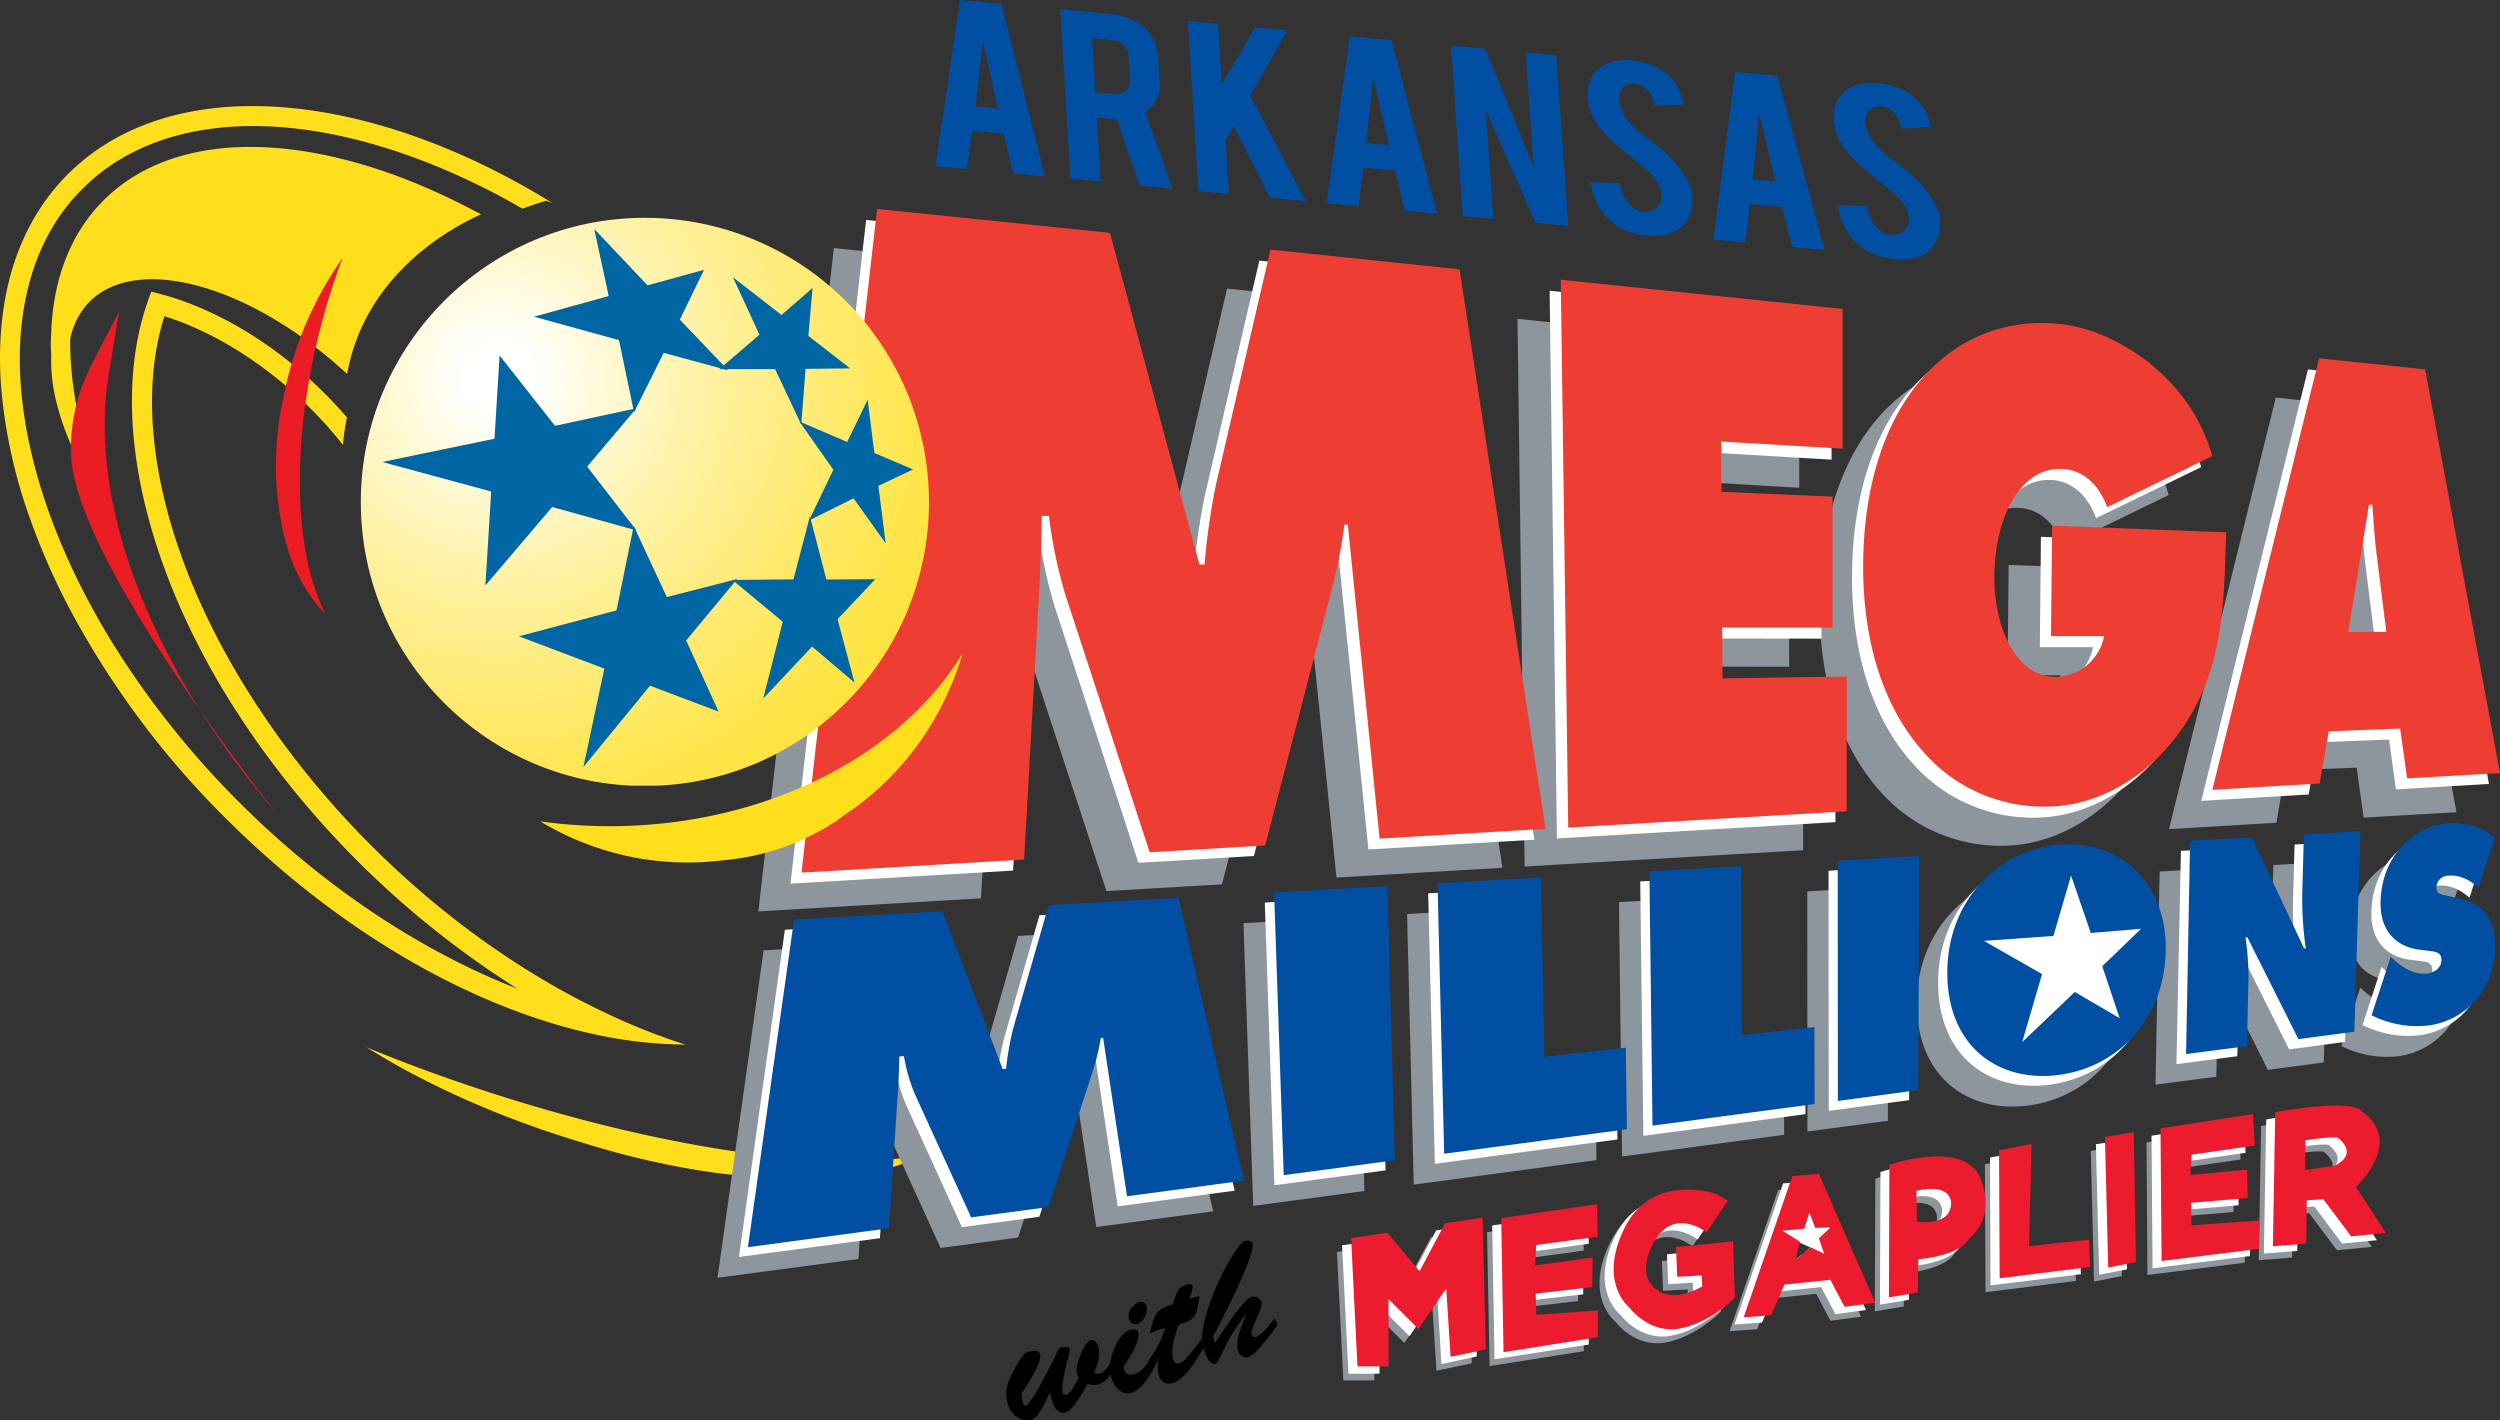 <svg xmlns="http://www.w3.org/2000/svg" xmlns:xlink="http://www.w3.org/1999/xlink" viewBox="0 0 1610.43 914.89"><rect x="0" y="0" width="1610.43" height="914.89" fill="#333333" stroke="none"/><defs><style>.cls-1{fill:none;}.cls-2{fill:gray;}.cls-3{fill:#fefefe;}.cls-4{fill:#004fa3;}.cls-5{fill:#8e979d;}.cls-6{fill:#fff;}.cls-7{fill:#ed1b2e;}.cls-8{fill:#ffde1b;}.cls-9{fill:#8d969c;}.cls-10{fill:#ee3e33;}.cls-11{fill:#ec1c24;}.cls-12{fill:#004fa2;}.cls-13{clip-path:url(#clip-path);}.cls-14{fill:url(#radial-gradient);}.cls-15{fill:#0065a3;}</style><clipPath id="clip-path"><path class="cls-1" d="M232.43,323.2c-.1,101.1,81.8,183.1,182.9,183.1s183.1-81.8,183.1-182.9a183,183,0,0,0-182.9-183.1h-.1c-101,0-182.9,81.9-183,182.9h0"/></clipPath><radialGradient id="radial-gradient" cx="1155.56" cy="683.51" r="4.99" gradientTransform="matrix(84.63, 0, 0, -84.56, -97473.39, 58040.92)" gradientUnits="userSpaceOnUse"><stop offset="0" stop-color="#fff"/><stop offset="0.05" stop-color="#fff"/><stop offset="0.11" stop-color="#fffce9"/><stop offset="0.29" stop-color="#fff3ab"/><stop offset="0.47" stop-color="#ffeb78"/><stop offset="0.63" stop-color="#ffe650"/><stop offset="0.78" stop-color="#ffe133"/><stop offset="0.91" stop-color="#ffdf21"/><stop offset="1" stop-color="#ffde1b"/></radialGradient></defs><g id="Layer_2" data-name="Layer 2"><g id="Layer_1-2" data-name="Layer 1"><path class="cls-2" d="M1016.63,725.3l13.5-1.9c-4.5.5-9,1.1-13.5,1.7Z"/><path class="cls-1" d="M1040.73,718.5l.2-.5-.2.5Z"/><path class="cls-3" d="M1040.63,718.5l.2-.5.1-.2h0v-.1l.2-.6-25.1,3.8.6,4.3c4.5-.7,9-1.3,13.5-1.7l9.1-1.3a5.08,5.08,0,0,0,.9-1.8l.5-1.9Z"/><polygon class="cls-3" points="1040.83 718 1040.93 717.8 1040.93 717.8 1040.83 718"/><path d="M679,875.5c.5-1.3,2.8-7.1,4.2-7.5,1-.3,5.3-.6,5.7.7s-.5,4.6-.8,5.9c-1.2,4.2-4.7,18.5-3.6,22.3a2,2,0,0,0,2.6,1.5c2.9-.9,6.2-8.2,7.8-10.8-1.7-3.8-2.4-5.7,1-14.3,1-2.7,3.7-9.1,6.7-10,2.5-.7,4.3,2.3,4.9,4.2,1.7,5.7-.5,11.6-2.7,16.8,1.6.4,2.5.8,4.1.4,2.6-.8,5.3-5,6.8-7.2l1.6,4.5c-2.2,4.2-4.8,8.3-9.6,9.7-2.7.8-4.2.5-6.9-.2-3.5,4.7-8.8,16.7-14.5,18.4a5,5,0,0,1-4.4-.9c-1.6-1.1-3.2-1.5-5.5-11.7-2.8,4.6-7,16.1-12.2,17.3-5.9,1.4-12.9-2.3-15.1-10.7-2.1-7.8-.2-13.2,3.4-20,6.2-11.6,7.9-12.6,10.2-13.2,4.8-1.2,6.7-.2,7.2,1.5,1.6,5.3-8.5,20.6-11.8,25.2a26.52,26.52,0,0,0,.9,6.2c.3.8.9,2.2,1.8,2,1.7-.5,6.9-8.9,7.9-10.8Z"/><path d="M745.93,875.6c-3,7.1-9.4,19.3-17.3,21.7-6.2,1.8-11.1-4.4-12.7-9.7-3.8-12.7,5.5-29.1,11.8-30.9,1.8-.5,4.8-.7,5.5,1.5,1.6,5.2-6,17.6-9.5,21.9.4,4.5,2.7,6.4,7.5,4.9,5.5-1.7,9.3-8.8,12.6-13.1Zm-18.7-26c-1.3-4.3,2.6-9.5,6.7-10.8a3.35,3.35,0,0,1,4.4,2.2c1.3,4.2-1.1,10.4-5.6,11.8A4.3,4.3,0,0,1,727.23,849.6Z"/><path d="M772.73,834.9c-1.9,11.4-1.6,15.5-13.3,18.2-2.2,5.7-5.6,16-3.7,22.3.7,2.3,1.8,3.4,4.2,2.7,3.3-1,6.2-5.3,14.7-16.2l1.9,4.4c-4.5,7.5-12.4,22-21.3,24.7-4.1,1.2-7.4-.8-8.7-5a28.64,28.64,0,0,1-.4-11.3l-.3-.1-4,5.9-2.3-3.6c4.8-6.7,9-13.7,10.9-21.4-6.4,1.9-4.5.9-9.8,3.4l.6-2.2c2.9-10.9,3.2-12.8,14.3-16.6,1.8-5.2,2.7-10.8,8.7-12.6,1.4-.4,3.4-.7,3.9,1,.6,1.9-1.4,6.2-2,8Z"/><path d="M782.63,865.1c3.9-5.6,17.9-28,23.6-29.7a5.74,5.74,0,0,1,6.5,3.5c.6,2-2.2,7.8-3,9.7-4.1,9.8-3.7,10-3.4,11a2.24,2.24,0,0,0,3,1.5c3.4-1,9.4-8.9,11.8-11.8l1.8,4.1c-3.7,5.1-13.3,19.1-19,20.8-3.1.9-5.6-1.3-6.5-4.1-2-6.6,2.9-16.7,5.1-22.7l-.3-.1c-14.2,17.6-16.1,30.2-19.4,31.2-3.7,1.1-6.6-6.9-7.3-9.3-2.2-7.2-.9-13,.9-20.1,6.2-24,21.5-48.5,25.1-49.6,1.7-.5,4.7-.6,5.3,1.5,2.1,7.1-20.8,51.5-25.5,60.1Z"/><path class="cls-4" d="M626.23,84.2l-3.3,24.7-20.3-1.9L618.43,0l26.7,2.5,28,111.1-20.5-1.9-6-25.6Zm6.9-58-4.7,42.3,14.4,1.4Z"/><path class="cls-4" d="M713.83,8.9c10.9,1,19,4.3,24.4,9.8,4.7,4.8,7.4,11.2,7.8,19.1l1,15.9c.5,7.7-2.6,13.9-9.2,18.6l17.4,49.2-21.2-2L719.63,77c-.6-.1-1.1-.1-1.8-.2l-11.3-1.1,2.5,41.2-19.5-1.9L683,5.8ZM727,36.2q-.6-9.45-11.7-10.5l-11.8-1.1,2.1,34.9,11.8,1.1a10.34,10.34,0,0,0,7.7-2,7.05,7.05,0,0,0,2.8-6.4Z"/><path class="cls-4" d="M789.43,90.1l2.2,34.8L772,123l-6.8-109.4,19.4,1.8,2.5,38.9,21.4-36.7,20.8,1.9-23.9,42.1,35.7,67.9L818,127.3l-23.4-46.4Z"/><path class="cls-4" d="M878.23,108l-3.1,24.8-20.5-1.9,14.9-107.5,26.9,2.5,29.3,111.7-20.7-2-6.3-25.7Zm6.3-58.4-4.4,42.5,14.5,1.4Z"/><path class="cls-4" d="M956.73,31.4,988,107.6l-5.2-73.8,19.7,1.8,7.9,110-21.2-2-32.1-73,4.9,70.5-19.7-1.9-7.6-109.8Z"/><path class="cls-4" d="M1090.23,125.8c.7,7.7-1.2,14.1-5.7,19.1-2.9,3.4-7.3,5.6-13,6.6a43,43,0,0,1-10.9.2A40.15,40.15,0,0,1,1041,145a37,37,0,0,1-10.9-11.7,44.68,44.68,0,0,1-5.5-16l18.7.6c1.3,6.5,3.7,11.4,7.1,14.5a13.13,13.13,0,0,0,8.4,3.9,10.76,10.76,0,0,0,10-4.4c1.2-1.6,1.7-4,1.4-7.1-.3-4.6-3.1-9.4-8.4-14.3q-6.15-5.25-18.6-15.6c-6.9-5.9-11.9-11.1-14.9-15.6a32.67,32.67,0,0,1-5.5-15.8c-.7-10,2.7-17.2,10.3-21.6,4.7-2.6,10.7-3.6,18-2.9a43.73,43.73,0,0,1,18.3,5.6,32.68,32.68,0,0,1,10.1,9.5,33.56,33.56,0,0,1,5.3,13.1l-18.7,1.1a20.85,20.85,0,0,0-5.4-10.9,12.07,12.07,0,0,0-8-3.4c-3.6-.3-6.3.8-7.9,3.3-1.4,2-1.9,4.6-1.7,7.8.4,5,3.3,10.4,8.8,16.1a72,72,0,0,0,9.3,7.8c4.8,3.6,8,6.2,9.6,7.6a79.93,79.93,0,0,1,12.2,13.2,52,52,0,0,1,3.4,5.5A25.41,25.41,0,0,1,1090.23,125.8Z"/><path class="cls-4" d="M1127.23,131.4l-2.9,24.9-20.6-2,14-108,27.2,2.5,30.5,112.3-20.9-2-6.6-25.8Zm5.9-58.6-4,42.7,14.7,1.4Z"/><path class="cls-4" d="M1249.73,140.9c.8,7.7-1.1,14.1-5.6,19.1-2.9,3.4-7.3,5.6-13.1,6.6a43.67,43.67,0,0,1-11,.2,40.18,40.18,0,0,1-19.7-6.7,37.67,37.67,0,0,1-11-11.8,45.32,45.32,0,0,1-5.6-16.1l18.8.6c1.3,6.5,3.7,11.4,7.2,14.6a13.59,13.59,0,0,0,8.4,3.9c4.3.3,7.7-1.2,10-4.4,1.2-1.6,1.7-4,1.4-7.1-.4-4.6-3.2-9.4-8.6-14.4-4.2-3.5-10.4-8.7-18.8-15.7-7-6-12-11.2-15.1-15.7a32.82,32.82,0,0,1-5.6-15.9c-.8-10,2.6-17.2,10.3-21.6,4.7-2.6,10.7-3.6,18.1-2.9a43.73,43.73,0,0,1,18.4,5.6,32,32,0,0,1,10.2,9.5,33.72,33.72,0,0,1,5.4,13.1L1225,82.9a20.56,20.56,0,0,0-5.5-11,13.16,13.16,0,0,0-8.1-3.5c-3.6-.3-6.3.8-8,3.3-1.4,2-1.9,4.6-1.7,7.9.4,5,3.4,10.4,9,16.1a74.68,74.68,0,0,0,9.4,7.9c4.9,3.7,8.1,6.2,9.7,7.6a81,81,0,0,1,12.3,13.2,54.18,54.18,0,0,1,3.5,5.5A28.37,28.37,0,0,1,1249.73,140.9Z"/><polygon class="cls-5" points="865.33 889.2 885.33 889.2 885.33 845.8 904.63 865.1 922.53 838.9 925.33 883 948.03 878.2 945.93 793.4 921.83 796.9 905.33 827.9 884.63 803.1 861.23 806.5 865.33 889.2"/><polygon class="cls-5" points="1019.63 784.7 957.93 793.7 959.53 880 1020.23 870.4 1020.23 853.1 980.63 856 980.13 842.3 1016.53 838.1 1016.83 819 979.93 824.2 980.43 811 1020.23 805.6 1019.63 784.7"/><path class="cls-5" d="M1070.53,812.3l36.7-3.6,1.3,36.2s-15.8,16.3-35.6,19.9-32.3-13.4-32.3-13.4-20.9-16-3.1-51.7,58.9-21.7,58.9-21.7l7.5,4.4-13.7,20.4s-21.4-17-34.1,6.7,3.1,31,3.1,31,9.6,7.7,28.2-2.8l-.3-7.1-15.8.9Z"/><polygon class="cls-5" points="1299.73 745.9 1278.63 750 1279.03 832.4 1337.23 825.1 1336.53 807.6 1297.93 811.7 1299.73 745.9"/><polygon class="cls-5" points="1346.83 741.4 1365.43 738.3 1366.83 822 1348.93 825.5 1346.83 741.4"/><polygon class="cls-5" points="1442.23 726.6 1382.73 735.9 1383.33 821.3 1446.03 813.4 1446.43 795.2 1402.63 798.3 1402.33 783.8 1438.83 780.7 1438.53 762.4 1401.93 765.9 1402.63 752.8 1443.33 746.9 1442.23 726.6"/><path class="cls-5" d="M1508.53,773.6s31.7-28.9,3.8-48.7c0,0-2.1-8.8-55.8.5l-1.5,86.4,21.5-1.7.3-27.9,10.7-.7,17.9,23.9,22.4-2.2Zm-13.9-13.7-18.8,2.9.2-19.3c20.1-2.9,21-1.5,21-1.5C1511,753.5,1494.63,759.9,1494.63,759.9Z"/><path class="cls-5" d="M1162.63,765.2l-17.2,1.4-31.3,90.9,17.7-1.2,8.5-19.8,29.6-3.1,9.2,17.4,19.7-2.6Zm-.1,41.5,3.5,9.9-8.8-4.1-9.6,7.9,2.7-11.6-11.3-7,14.1-1.3,3.3-10.5,3.8,10,9.9-.4Z"/><path class="cls-5" d="M1266.93,768.6c-10-26.2-58.9-9.3-58.9-9.3l-.3,85.4,18.6-3.1.3-21.4c29.6-3.1,32.7-13.4,32.7-13.4S1276.93,794.8,1266.93,768.6Zm-19.2,16.4c-1,14.3-22,11-22,11l-.3-20C1249.73,770.7,1247.73,785,1247.73,785Z"/><polygon class="cls-6" points="868.63 884.9 888.63 884.9 888.63 841.5 907.93 860.7 925.83 834.6 928.53 878.7 951.33 873.8 949.23 789.1 925.13 792.6 908.63 823.6 887.93 798.8 864.53 802.2 868.63 884.9"/><polygon class="cls-6" points="1022.93 780.3 961.23 789.4 962.73 875.6 1023.43 866.1 1023.43 848.8 983.93 851.6 983.43 837.9 1019.83 833.8 1020.13 814.7 983.13 819.8 983.63 806.7 1023.43 801.2 1022.93 780.3"/><path class="cls-6" d="M1073.83,808l36.7-3.6,1.3,36.2s-15.8,16.3-35.6,19.9-32.3-13.4-32.3-13.4-20.9-16-3.1-51.7,58.9-21.7,58.9-21.7l7.5,4.4-13.7,20.4s-21.4-17-34.1,6.7,3.1,31,3.1,31,9.6,7.7,28.2-2.8l-.3-7.1-15.8.9Z"/><polygon class="cls-6" points="1302.93 741.6 1281.93 745.7 1282.23 828 1340.43 820.8 1339.83 803.2 1301.23 807.4 1302.93 741.6"/><polygon class="cls-6" points="1350.13 737.1 1368.73 734 1370.13 817.7 1352.23 821.1 1350.13 737.1"/><polygon class="cls-6" points="1445.53 722.3 1385.93 731.6 1386.63 817 1449.33 809.1 1449.63 790.8 1405.93 793.9 1405.53 779.5 1442.03 776.4 1441.73 758.1 1405.23 761.6 1405.93 748.5 1446.53 742.6 1445.53 722.3"/><path class="cls-6" d="M1511.83,769.3s31.7-28.9,3.8-48.7c0,0-2.1-8.8-55.8.5l-1.5,86.4,21.5-1.7.3-27.9,10.7-.7,17.9,23.9,22.4-2.2Zm-14-13.8-18.8,2.9.2-19.3c20.1-2.9,21-1.5,21-1.5C1514.23,749.2,1497.83,755.5,1497.83,755.5Z"/><path class="cls-6" d="M1165.83,760.9l-17.2,1.4-31.3,90.9L1135,852l8.5-19.8,29.6-3.1,9.2,17.4,19.7-2.6Zm0,41.5,3.5,9.9-8.8-4.1-9.6,7.9,2.7-11.6-11.3-7,14.1-1.3,3.3-10.5,3.8,10,9.9-.4Z"/><path class="cls-6" d="M1270.23,764.3c-10-26.2-58.9-9.3-58.9-9.3l-.3,85.4,18.6-3.1.3-21.4c29.6-3.1,32.7-13.4,32.7-13.4S1280.23,790.5,1270.23,764.3ZM1251,780.7c-1,14.3-22,11-22,11l-.3-20C1253,766.3,1251,780.7,1251,780.7Z"/><polygon class="cls-6" points="1175.13 807.6 1154.23 798.2 1154.23 787.1 1175.13 796.3 1175.13 807.6"/><polygon class="cls-7" points="874.43 880.2 894.43 880.2 894.43 836.8 913.73 856.1 931.63 829.9 934.43 874 957.13 869.2 955.03 784.4 930.93 787.9 914.43 818.9 893.73 794.1 870.33 797.5 874.43 880.2"/><polygon class="cls-7" points="1028.73 775.7 967.03 784.7 968.53 871 1029.23 861.4 1029.23 844.1 989.73 847 989.23 833.3 1025.63 829.1 1025.93 810 988.93 815.2 989.53 802 1029.23 796.6 1028.73 775.7"/><path class="cls-7" d="M1079.63,803.3l36.7-3.6,1.3,36.2s-15.8,16.3-35.6,19.9-32.3-13.4-32.3-13.4-20.9-16-3.1-51.7,58.9-21.7,58.9-21.7l7.5,4.4-13.7,20.4s-21.4-17-34.1,6.7,3.1,31,3.1,31,9.6,7.7,28.2-2.8l-.3-7.1-15.8.9Z"/><polygon class="cls-7" points="1308.73 736.9 1287.73 741 1288.13 823.4 1346.33 816.1 1345.63 798.6 1307.03 802.7 1308.73 736.9"/><polygon class="cls-7" points="1355.93 732.4 1374.53 729.3 1375.93 813 1358.03 816.5 1355.93 732.4"/><polygon class="cls-7" points="1451.33 717.6 1391.73 726.9 1392.43 812.3 1455.13 804.4 1455.53 786.2 1411.73 789.3 1411.43 774.8 1447.93 771.7 1447.53 753.4 1411.03 756.9 1411.73 743.8 1452.43 737.9 1451.33 717.6"/><path class="cls-7" d="M1517.63,764.6s31.7-28.9,3.8-48.7c0,0-2.1-8.8-55.8.5l-1.5,86.4,21.5-1.7.3-27.9,10.7-.7,17.9,23.9,22.4-2.2Zm-13.9-13.7-18.8,2.9.2-19.3c20.1-2.9,21-1.5,21-1.5C1520,744.5,1503.73,750.9,1503.73,750.9Z"/><path class="cls-7" d="M1171.73,756.2l-17.2,1.4-31.3,90.9,17.7-1.2,8.5-19.8,29.6-3.1,9.2,17.4,19.7-2.6Zm-.1,41.5,3.5,9.9-8.8-4.1-9.6,7.9,2.7-11.6-11.3-7,14.1-1.3,3.3-10.5,3.8,10,9.9-.4Z"/><path class="cls-7" d="M1276,759.6c-10-26.2-58.9-9.3-58.9-9.3l-.3,85.4,18.6-3.1.3-21.4c29.6-3.1,32.7-13.4,32.7-13.4S1286,785.8,1276,759.6Zm-19.2,16.4c-1,14.3-22,11-22,11l-.3-20C1258.83,761.7,1256.83,776,1256.83,776Z"/><path class="cls-8" d="M308.33,701.4c-25.1-8.3-49.3-17.3-72.1-26.7,38.8,24.4,88,46.3,140.5,61.8a530.36,530.36,0,0,0,70.4,16.9c8.7,1.4,16.7,2.6,24.3,3.3l5.7.5,2.3.2a368.78,368.78,0,0,0,44.6,1.8,188.12,188.12,0,0,0,50-7.1l4.8-1.5.8-.3,2.4-.8a65.73,65.73,0,0,0,11.4-5.3c-58.6,11.2-167-3.7-285.1-42.8"/><path class="cls-9" d="M537.13,159.8l150,15.4,57.5,213.6h3.3a469.51,469.51,0,0,1,7.4-51.5l35.1-151.4,121.9,12.8L967.83,559l-106.9,6.3-20.6-202.2h-2.2a340.07,340.07,0,0,1-7,37.3l-44,169.3-74.4,4.3-54.3-165.8a302.53,302.53,0,0,1-10.6-50.7l-4.6-.2c-.4,16.2-.8,32.9-1.7,49.1l-9.6,172.3-143.4,8.4Zm440.4,45.6,181.4,18.8.1,90-78.3-4.6.2,32.4,71.5,3.1.1,84.4-71.1-.1.2,32.7,79.9-1.2v86.8l-179.4,10.5-4.6-352.8M1406,368.1c-1.3,46.3-2,84.8-25,121.2-21.1,33.6-53.7,53.4-85.7,55.3a103,103,0,0,1-85.4-36.3c-23.2-26.5-37.8-66.6-37.8-117.9,0-105.7,57-164,126.8-156.6,36.4,3.9,83.8,34.3,98.1,85.1l-67.7,32.9c-5.6-15.3-16.2-23.9-28.5-24.6-28-1.5-44,32.1-44.2,69.3-.2,33.8,14.6,65.1,39.8,64.7a32.34,32.34,0,0,0,30.9-26.2h-34.1l.7-71.1Zm78.8,64.2,13.3-82h2.3c.8,11.5,1.6,23.3,3.2,34.8l5.8,47.1Zm-12.7,64,46-1.8,4.5,32.2,59.8-3.5-48.2-260-68.2-7.1-68.8,278,69.2-4.1ZM801,594.7l73-4.1,4.9,176.6-71.6,9.6L801,594.7m105.4-5.9,66.7-3.8,2.1,115.5,52.5-5.7.7,52.5-117.7,15.8-4.3-174.3m136.5-7.7,59-3.3.7,108.8,46.6-5.1.1,49.5-104.4,14-2-163.9m121.3-6.9,52.5-3-.6,150.8-51.8,6.9-.1-154.7m143.9,37.3c14.6-1.2,23.3,10.8,23.2,25.7-.3,16.2-10,28.3-23.8,29.9s-23.9-8.7-23.7-25.3c.2-15.4,9.6-29.2,24.4-30.4m.5-47.7c-39.6,2.2-73.6,34.9-73.9,82.1-.3,47.7,32.7,71.6,72.1,66.3,37.7-5.1,67.7-35.5,68.6-79.8.7-43.7-28.8-70.7-66.8-68.6m82.5-2.3,39.8-2.3,33.6,71.5h1.2a234.85,234.85,0,0,1-2.4-33.5l1-39.9,36.4-2-3.9,129.2-36,4.8L1428,623.5h-1.2a182.43,182.43,0,0,1,1.9,26.7l-1,43.4-39.2,5.1Zm129.2,74.8,1.8,1.6c6.2,5.7,13.7,10,21.8,9.1,3.4-.4,8.9-2.8,9.1-8.4s-4.3-5.6-7.5-6.1l-7-.9c-13.8-1.7-25.3-11.2-24.7-31.3,1-30.6,23-48.9,44.1-50.1a42.27,42.27,0,0,1,29.4,9.2l-10.3,32.4c-5.6-4.8-12.1-8.4-19.5-7.7a7.69,7.69,0,0,0-7.7,7.3c-.1,4.7,4.1,5,6.8,5.6l7.7,1.6c14.2,3,24.1,12.2,23.3,32.9-1.1,29-21.7,46-42.2,48.9a65,65,0,0,1-37.3-6.5Zm-1028.5-24,95.6-5.4,38.8,101.7,2.2-.2a183.86,183.86,0,0,1,4.7-26.5l22.7-78.9,83.5-4.7,42.1,182.1-75.3,10.1-15.4-102.1-1.5.2a145,145,0,0,1-4.5,19.5l-29,89.2-49.9,6.7-36.2-79.4a108.21,108.21,0,0,1-7-24.4l-3,.3c-.2,8.1-.4,16.3-1,24.4L553,811l-90.8,12.1Z"/><path class="cls-6" d="M557.93,141.7l150,15.4,57.5,213.6h3.3a446.56,446.56,0,0,1,7.4-51.5l35.1-151.3L933,180.5l55.4,360.4-106.9,6.3L860.93,345h-2.2a356.67,356.67,0,0,1-7,37.1l-44,169.3-74.4,4.4-54.1-165.6a303.68,303.68,0,0,1-10.6-50.8H664c-.4,16.2-.8,32.9-1.7,49.1l-9.7,172.3-143.4,8.4Zm440.3,45.6,181.5,18.8.1,90-78.3-4.6.2,32.4,71.5,3.1.1,84.4-71.1-.1.2,32.7,79.9-1.2v86.8l-179.4,10.5-4.7-352.8M1426.93,350c-1.3,46.3-2,84.8-25,121.2-21.1,33.7-53.7,53.4-85.7,55.3a102.94,102.94,0,0,1-85.4-36.2c-23.2-26.5-37.8-66.6-37.8-117.9,0-105.7,57-164,126.8-156.6,36.4,3.9,83.8,34.3,98.1,85.1l-67.7,32.9c-5.6-15.4-16.2-23.9-28.5-24.6-28-1.6-44,32.1-44.2,69.3-.2,33.7,14.6,65.1,39.8,64.6a32.34,32.34,0,0,0,30.9-26.2H1314l.7-71.1Zm78.6,64.2,13.2-82h2.3c.8,11.5,1.6,23.3,3.1,34.8l5.9,47.1Zm-12.6,64,46-1.8,4.5,32.1,59.9-3.5-48.2-259.9-68.4-7.1L1418,515.9l69.2-4.1Z"/><path class="cls-10" d="M565,134.6,715,150l57.6,213.6h3.3a446.56,446.56,0,0,1,7.4-51.5l35.1-151.3,121.8,12.7,55.4,360.4-106.9,6.3L868.23,338H866a340.07,340.07,0,0,1-7,37.3L815,544.6l-74.4,4.4-54.3-165.8a303.68,303.68,0,0,1-10.6-50.8l-4.6-.1c-.4,16.2-.8,33-1.7,49.1l-9.7,172.3-143.4,8.4Zm440.4,45.6,181.5,18.8v90l-78.2-4.6.2,32.4,71.5,3.1.1,84.4h-71.1l.2,32.7,80-1.2v86.8l-179.4,10.5-4.8-352.9M1434,342.9c-1.3,46.3-2,84.8-24.9,121.2-21,33.6-53.7,53.4-85.7,55.3a102.94,102.94,0,0,1-85.4-36.2c-23.2-26.5-37.8-66.6-37.8-117.9,0-105.7,57-164,126.8-156.6,36.4,3.9,83.8,34.3,98.1,85.1l-67.7,32.9c-5.6-15.4-16.2-23.9-28.5-24.6-28-1.6-44,32.1-44.2,69.3-.2,33.7,14.6,65.1,39.8,64.6a32.34,32.34,0,0,0,30.9-26.2h-34.2l.7-71.2Zm78.7,64.2,13.3-82h2.2c.8,11.5,1.6,23.3,3.1,34.8l5.9,47.1Zm-12.6,64,46-1.8,4.5,32.1,59.8-3.4-48.2-260.1-68.3-7.1-68.8,278,69.2-4.1Z"/><path class="cls-8" d="M.53,215.2c2.7-40.7,16.7-76.4,42.9-102.7,56.4-56.7,155.7-57.1,257.7-11a484.07,484.07,0,0,1,51.8,27.5l2.8,1.7-3.9-1.4c-5.1,1.5-10.3,3.3-15.3,5.1a445.16,445.16,0,0,0-39.9-20.6,400.5,400.5,0,0,0-45.3-17.6c-80.2-25.7-154-19.1-198.5,25.7-20.6,20.6-32.8,47.4-37.7,78A207.33,207.33,0,0,0,13,220.6c-2.4,50,12.9,108.2,44,166.6q10.8,20.4,24.2,40.6a574.15,574.15,0,0,0,74.6,90.7c54,53.6,116.5,94.7,177.5,118.4a593.66,593.66,0,0,1-173.8-167.7q-6-9-11.7-18c-55.3-89.3-75.8-182.1-54.6-251a127.66,127.66,0,0,1,4.3-12.3c4.2,1,8.5,2.2,12.9,3.5,32.9,10.3,67.7,31.2,98.3,61.6,5.1,5.1,10.1,10.4,14.8,15.9a148,148,0,0,0-2.6,17.7,258.69,258.69,0,0,0-21.5-24.1c-29.6-29.1-62.7-49.2-93.5-58.8-21.7,68.6,1.6,163.6,61.8,254,3.5,5.3,7.2,10.6,10.9,15.8a576.55,576.55,0,0,0,62.3,72.9c47.2,46.9,100.9,84.1,154.4,108.5a398,398,0,0,0,46.2,18,283.74,283.74,0,0,1-51.1-5.1c-81.2-15.6-169.1-65.3-243.9-139.6a562.77,562.77,0,0,1-99.7-132.4,437.79,437.79,0,0,1-27.2-61A331.36,331.36,0,0,1,.83,250.3a228.83,228.83,0,0,1-.3-35.1"/><path class="cls-8" d="M33,213.5c1.4-33.3,12-62.2,32.8-83.5,49.4-50.6,143-45.1,238.4,5.1,1.9,1,3.8,1.9,5.7,2.9-4.3,2.4-73.2,30.2-86.3,102.9-61.7-57-135.2-77.9-166.3-46.2a48.47,48.47,0,0,0-12.1,23.7A222.58,222.58,0,0,0,54,281.2,331.5,331.5,0,0,0,73.63,334c-19.6-26.4-32.5-53.5-38-77.9A109,109,0,0,1,33,228.8c0-1.8-.2-3.6-.3-5.4,0-3.3.2-6.6.3-9.8"/><path class="cls-11" d="M57.43,237.8l19.3-37.2-6.8,41.3c-13.3,81.6,26.8,186.8,107.7,281.4,0,0-131.9-165.4-131.9-232.1a114.93,114.93,0,0,1,11.9-53.4"/><path class="cls-8" d="M407.23,531.9a325.42,325.42,0,0,1-59.2-2.8,183.29,183.29,0,0,0,118.4,25,156.5,156.5,0,0,0,72.7-25.5l4.1-3,1.7-1.2a185.63,185.63,0,0,0,64.3-75.1l2.8-6.2.4-1,1.4-3.2a186,186,0,0,0,6.3-18.2c-37.2,61.9-117.8,107-213.2,111.2"/><path class="cls-11" d="M206.23,211.9a423.39,423.39,0,0,1,14.4-45.6,231.45,231.45,0,0,0-37.8,88.5,207,207,0,0,0-5.1,45c0,5.6.2,10.7.6,15.7l.4,3.7.2,1.5a165.3,165.3,0,0,0,5.3,28.9A110.3,110.3,0,0,0,199,382.4l2.2,3.2.4.5,1.1,1.6a63.19,63.19,0,0,0,6.9,7.7c-19.9-38.6-22.6-108.5-3.4-183.5"/><path class="cls-6" d="M814.73,581.4l73-4.1,4.8,176.6-71.6,9.6-6.2-182.1M920,575.5l66.7-3.8,2.1,115.5,52.4-5.7.7,52.5-117.6,15.7L920,575.5m136.6-7.7,59-3.3.7,108.8,46.6-5.1.1,49.5-104.4,14-2-163.9m121.3-6.9,52.6-3-.7,150.8-51.8,6.9-.1-154.7m143.9,37.3c14.6-1.2,23.3,10.8,23.2,25.7-.3,16.2-10,28.3-23.8,29.8s-23.9-8.7-23.7-25.3c.2-15.4,9.6-29.2,24.4-30.4m.5-47.7c-39.6,2.2-73.7,34.9-73.9,82.1-.3,47.7,32.7,71.6,72.1,66.3,37.7-5.1,67.7-35.4,68.6-79.8.8-43.7-28.8-70.7-66.8-68.6m82.5-2.2,39.8-2.2,33.6,71.5h1.1a234.85,234.85,0,0,1-2.4-33.5l1.1-39.9,36.4-2-3.9,129.2-36,4.8-32.9-65.7h-1.2a182.43,182.43,0,0,1,1.9,26.7l-1.2,43.4-39.2,5.1Zm129.2,74.8,1.8,1.6c6.2,5.7,13.7,10,21.7,9.1,3.4-.4,9-2.8,9.2-8.4s-4.3-5.6-7.5-6.1l-7-.9c-13.8-1.7-25.4-11.2-24.7-31.3,1-30.6,23-48.9,44.1-50.2a42.77,42.77,0,0,1,29.4,9.2l-10.3,32.4c-5.6-4.8-12.1-8.4-19.5-7.8a7.69,7.69,0,0,0-7.7,7.3c-.2,4.7,4.2,5,6.8,5.6l7.7,1.6c14.2,3,24.1,12.2,23.3,32.9-1.1,29-21.7,46-42.2,48.9a65,65,0,0,1-37.3-6.5Zm-1028.5-24,95.6-5.4L640,695.2l2.2-.2a183.86,183.86,0,0,1,4.7-26.5l22.7-78.9,83.6-4.7L795.33,767,720,777.1,704.63,675l-1.5.1a145.32,145.32,0,0,1-4.6,19.5l-29,89.2-49.9,6.7-36.2-79.4a108.21,108.21,0,0,1-7-24.4l-3,.3c-.2,8.1-.4,16.3-.9,24.4l-5.7,86.2L476,809.7Z"/><path class="cls-12" d="M820.73,574.9l73-4.1,4.8,176.6-71.6,9.6-6.2-182.1M926,569l66.7-3.8,2.1,115.5,52.5-5.8.7,52.5-117.7,15.8L926,569m136.5-7.7,59-3.3.7,108.7,46.6-5.1.1,49.6-104.4,13.9-2-163.8m121.3-6.9,52.5-3-.6,150.8-51.8,7-.1-154.8m227-12.8,39.8-2.2,33.6,71.5h1.1a234.75,234.75,0,0,1-2.3-33.5l1.1-39.9,36.4-2.1-3.9,129.2-36,4.8-32.9-65.6h-1.2a182.43,182.43,0,0,1,1.9,26.7l-1,43.4-39.2,5.1ZM1540,616.4l1.8,1.6c6.2,5.7,13.7,10,21.8,9.1,3.4-.4,8.9-2.8,9.1-8.4s-4.3-5.6-7.5-6.1l-7-.9c-13.8-1.8-25.3-11.2-24.7-31.3,1-30.6,23-48.9,44.1-50.1a42.27,42.27,0,0,1,29.4,9.2l-10.3,32.3c-5.6-4.8-12.1-8.4-19.5-7.7a7.69,7.69,0,0,0-7.7,7.3c-.2,4.7,4.1,5,6.8,5.6l7.7,1.7c14.2,3,24.1,12.2,23.2,32.9-1.1,29.1-21.7,46-42.2,48.9a65,65,0,0,1-37.3-6.5Zm-1028.5-24,95.6-5.4,38.8,101.7,2.2-.2a183.86,183.86,0,0,1,4.7-26.5l22.7-78.9,83.7-4.7,42.1,182.1L726,770.6l-15.4-102.1-1.5.2a145.32,145.32,0,0,1-4.6,19.5l-29,89.3-49.9,6.7-36.3-79.5a108.21,108.21,0,0,1-7-24.4l-3,.3c-.2,8.1-.4,16.3-1,24.4l-5.7,86.2-90.8,12.2Zm816.8-48.4c-39.7,2.2-73.6,34.9-73.9,82.1-.3,47.7,32.8,71.6,72.1,66.3,37.7-5.1,67.7-35.5,68.6-79.8.8-43.8-28.8-70.7-66.8-68.6"/><path class="cls-6" d="M1322.73,602.9l11.4-38.9,12.7,37,32.4-2.7-25,24.1,11.2,33.5-28.9-16.9-33.9,32.3,12.8-43.8L1278,606.1l44.7-3.2"/><g class="cls-13"><path class="cls-14" d="M232.43,140.3h366V506.1h-366V140.3Z"/></g><path class="cls-15" d="M520.73,216.4l26.9,20.9-28.7.3-2.8,35.9-16.8-35.7h-36l25.9-22.2-17.1-37,31.3,24.3,20-17.4-2.7,30.9"/><path class="cls-15" d="M565.83,313l4.7,37-20.7-29-28.7,14.3,15.7-32.7-21.9-31.1,30.8,13.2,13.2-27.2,4.3,34.3,24.9,10.6L565.83,313"/><path class="cls-15" d="M523.13,416.5,491.63,450l12.6-49.5-32.4-26.9,39.3-.4,10.6-40.6,10.6,40.7,31.5-.2-24.3,25.8,10.9,40.8-27.3-23.2"/><path class="cls-15" d="M389.33,430.7l-55.1-20.8,62.9-16.7,11.1-54.4,21.3,45.8,45.3-11.6L442,412.6l20.9,45.8-44.2-16.7-42.9,52.4,13.5-63.4"/><path class="cls-15" d="M318.53,282.6l3.3-53.6,35.7,45.3,52.4-11.3-31.7,37.6L410,341.7l-54.3-15.1-43,50.5,3.7-60.5-70.2-19,72.3-15"/><path class="cls-15" d="M417.13,183.8l36.4-10-15.6,32.1,31.2,32.7-41.6-11.3-19.1,38.3-9.7-46.5L344,204l48.1-13.3-9.3-43.2,34.3,36.3"/></g></g></svg>